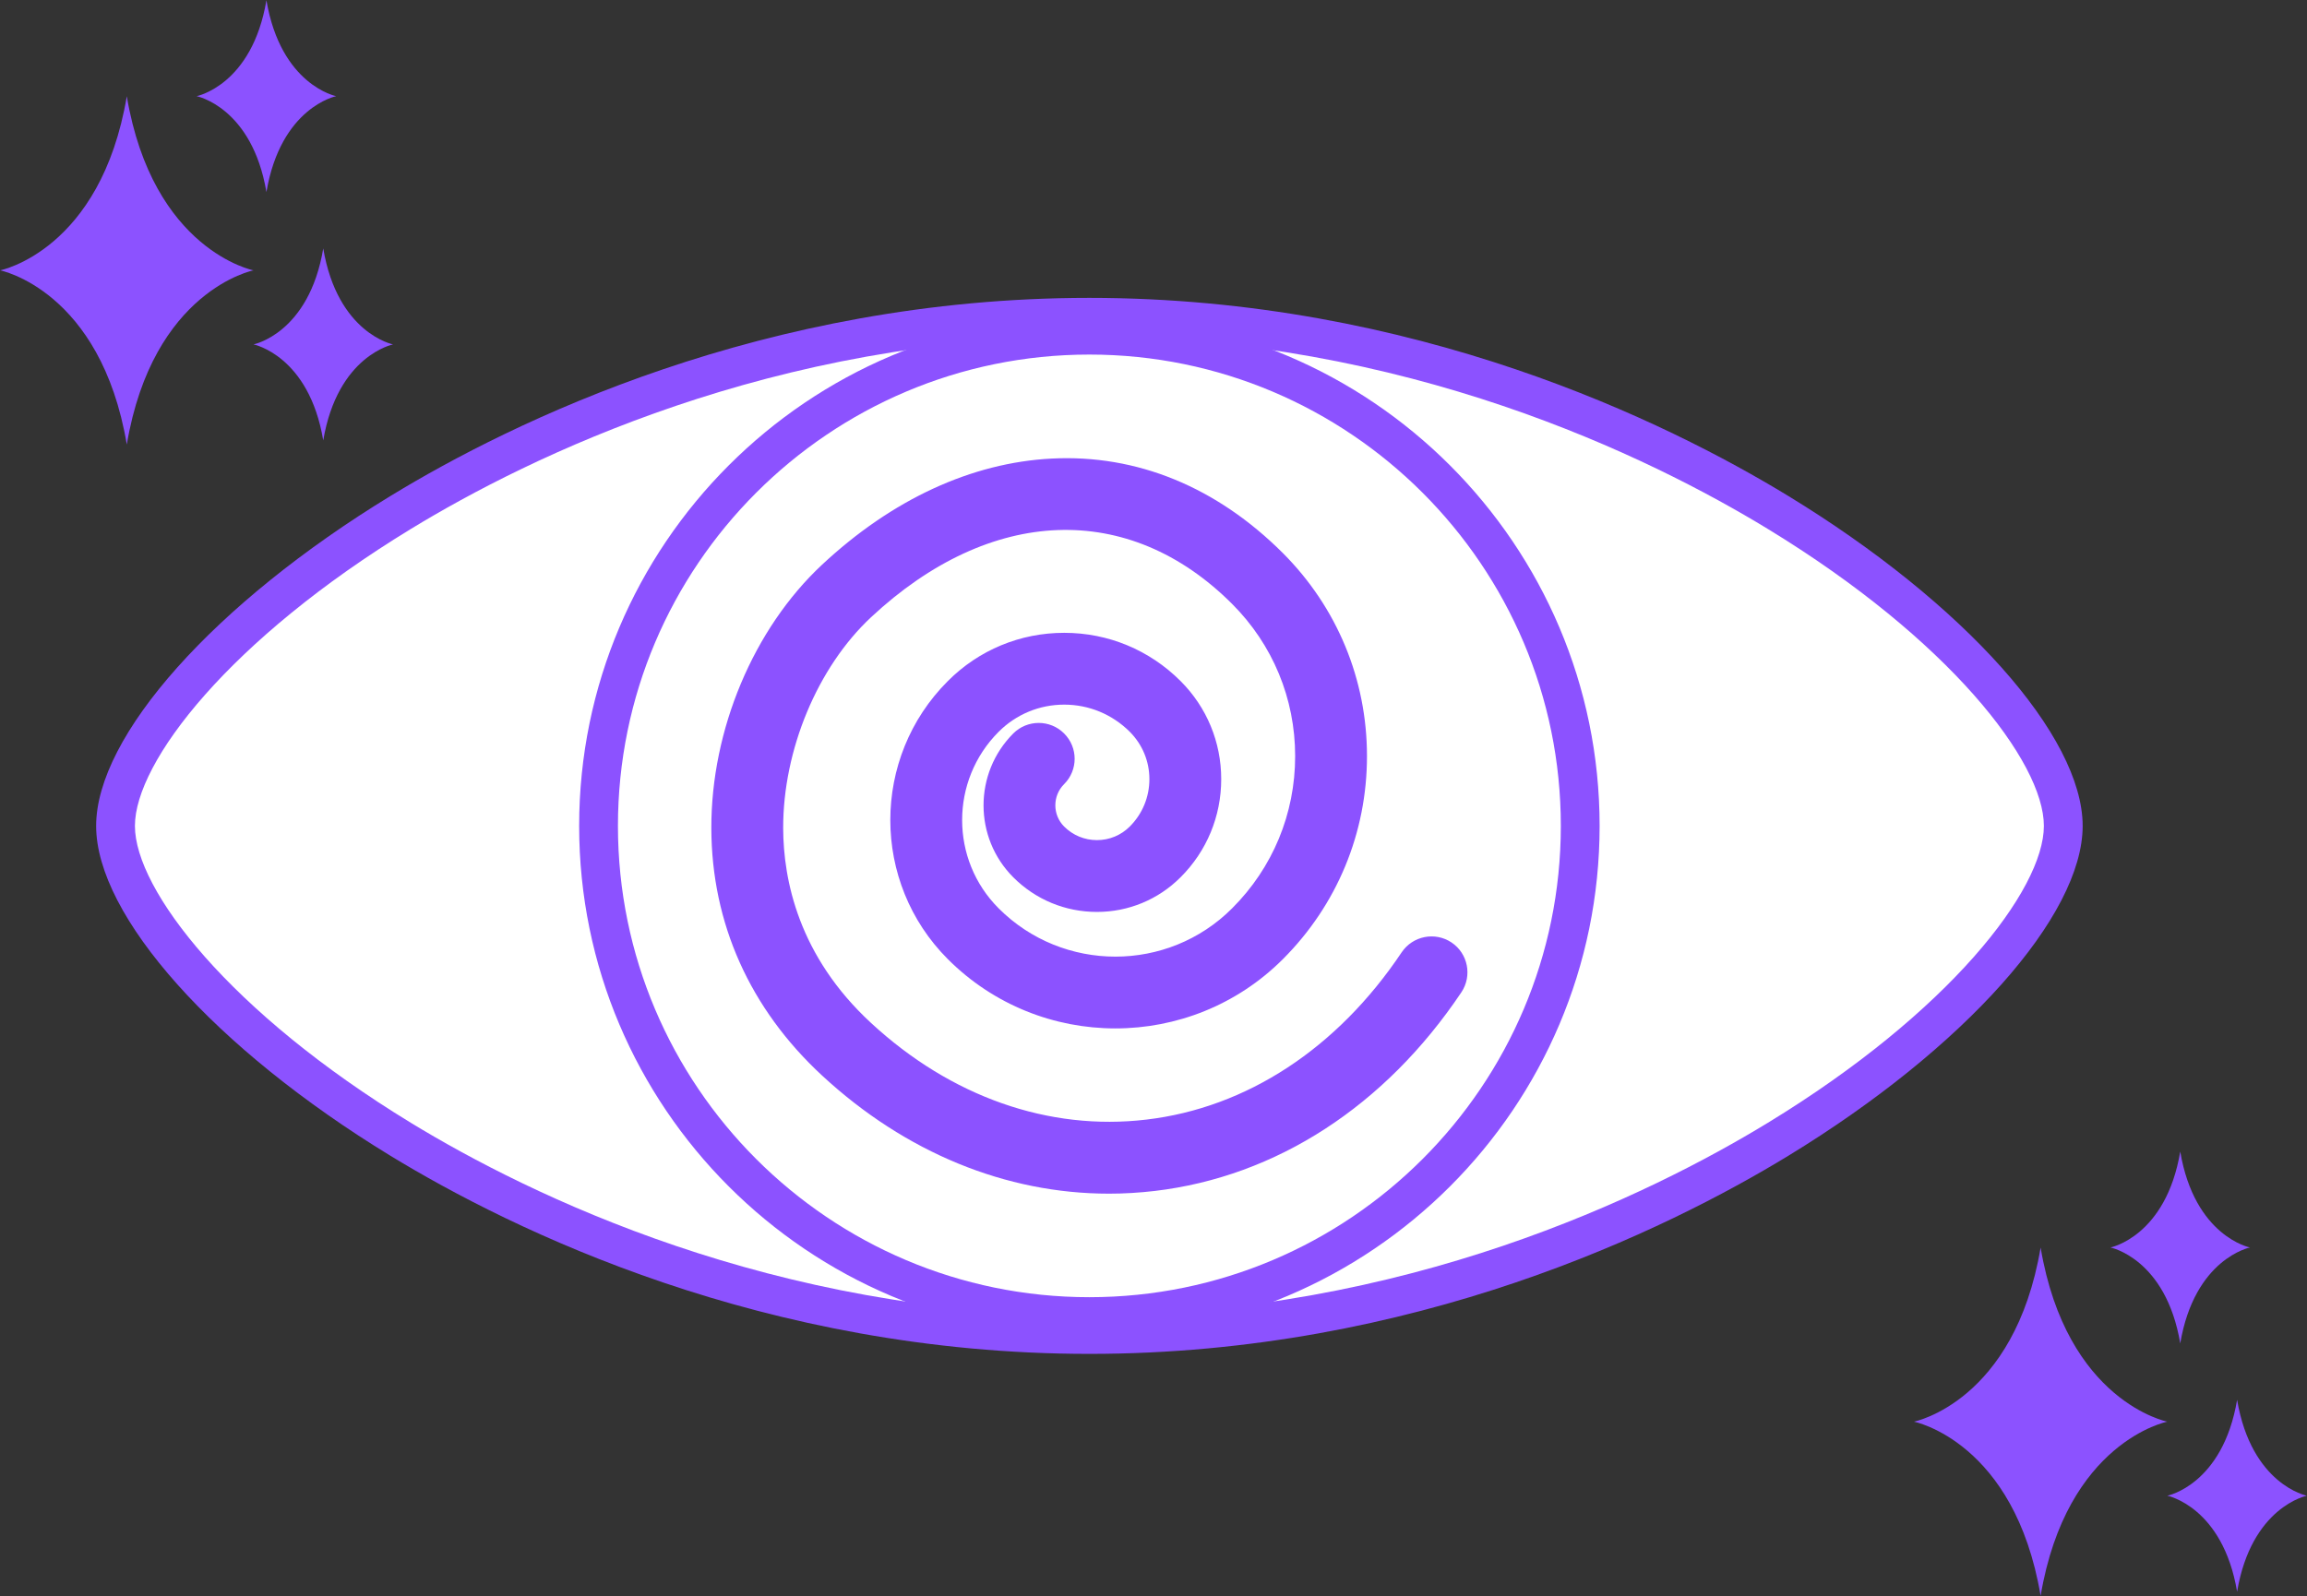 <?xml version="1.0" encoding="UTF-8" standalone="no"?><svg xmlns="http://www.w3.org/2000/svg" xmlns:xlink="http://www.w3.org/1999/xlink" fill="#000000" height="205.8" preserveAspectRatio="xMidYMid meet" version="1.1" viewBox="63.9 102.0 297.4 205.8" width="297.4" zoomAndPan="magnify">
 <rect x="63.9" y="102.0" width="297.4" height="205.8" fill="#333333" stroke="none"/>
 <g id="surface1">
  <g id="change1_1"><path d="m329.88 208.5c0 20.34-56.21 65.58-125.55 65.58-69.33 0-125.54-45.24-125.54-65.58 0.003-20.35 56.21-65.59 125.54-65.59 69.34 0 125.55 45.24 125.55 65.59" fill="#ffffff"/></g>
  <g id="change2_1"><path d="m204.33 145.41c-40.72 0-72.28 15.54-87.47 24.8-23.348 14.24-35.567 30.04-35.567 38.29 0 8.24 12.219 24.04 35.567 38.28 15.19 9.26 46.75 24.8 87.47 24.8s72.28-15.54 87.47-24.8c23.36-14.24 35.58-30.04 35.58-38.28 0-8.25-12.22-24.05-35.58-38.29-15.19-9.26-46.75-24.8-87.47-24.8zm0 131.17c-41.94 0-74.44-16-90.07-25.53-22.709-13.85-37.967-30.95-37.967-42.55 0-11.61 15.258-28.71 37.967-42.56 15.63-9.53 48.13-25.53 90.07-25.53 41.95 0 74.44 16 90.08 25.53 22.71 13.85 37.97 30.95 37.97 42.56 0 11.6-15.26 28.7-37.97 42.55-15.64 9.53-48.13 25.53-90.08 25.53" fill="#8c52ff"/></g>
  <g id="change1_2"><path d="m141.06 208.5c0 34.94 28.33 63.27 63.27 63.27 34.95 0 63.28-28.33 63.28-63.27 0-34.95-28.33-63.28-63.28-63.28-34.94 0-63.27 28.33-63.27 63.28" fill="#ffffff"/></g>
  <g id="change2_2"><path d="m204.33 147.72c-33.51 0-60.77 27.26-60.77 60.78 0 33.51 27.26 60.77 60.77 60.77 33.52 0 60.78-27.26 60.78-60.77 0-33.52-27.26-60.78-60.78-60.78zm0 126.55c-36.27 0-65.77-29.5-65.77-65.77s29.5-65.78 65.77-65.78 65.78 29.51 65.78 65.78-29.51 65.77-65.78 65.77" fill="#8c52ff"/></g>
  <g id="change2_3"><path d="m206.86 255.92c-13.29 0-26.23-5.29-36.97-15.22-9.32-8.62-14.26-19.65-14.29-31.9-0.03-12.71 5.44-25.73 14.27-33.98 9.03-8.43 19.27-13.16 29.61-13.69 10.97-0.56 21.26 3.66 29.8 12.19 6.99 7 10.84 16.29 10.84 26.18s-3.85 19.19-10.84 26.18c-11.91 11.91-31.29 11.91-43.19 0-9.89-9.89-9.89-25.98 0-35.86 4-4.01 9.33-6.22 15-6.22s10.99 2.21 15 6.22c3.38 3.38 5.24 7.87 5.24 12.65s-1.86 9.28-5.24 12.65c-2.88 2.88-6.71 4.47-10.78 4.47-4.08 0-7.9-1.58-10.78-4.46-5.12-5.12-5.12-13.44 0-18.56 1.81-1.8 4.74-1.8 6.54 0 1.82 1.81 1.82 4.74 0 6.55-1.5 1.5-1.5 3.95 0.01 5.46 1.13 1.13 2.63 1.75 4.23 1.75s3.1-0.62 4.23-1.75c1.63-1.63 2.53-3.8 2.53-6.11s-0.9-4.47-2.53-6.11c-2.26-2.25-5.26-3.5-8.45-3.5-3.2 0-6.2 1.25-8.45 3.5-6.28 6.28-6.28 16.5 0 22.77 8.29 8.3 21.8 8.3 30.09 0 5.25-5.24 8.13-12.21 8.13-19.63 0-7.41-2.88-14.38-8.13-19.63-13.31-13.31-31.14-12.65-46.54 1.72-6.91 6.45-11.35 17.12-11.33 27.19 0.02 6.7 1.99 16.5 11.32 25.12 10.3 9.53 22.91 13.96 35.49 12.47 12.94-1.52 24.63-9.18 32.92-21.57 1.43-2.12 4.3-2.69 6.43-1.27 2.12 1.42 2.69 4.29 1.27 6.42-9.83 14.67-23.86 23.77-39.53 25.62-1.97 0.23-3.94 0.35-5.9 0.35" fill="#8c52ff"/></g>
  <g id="change2_4"><path d="m96.578 136.86s-12.973-2.55-16.332-22.45v-0.01 0.01c-3.359 19.9-16.332 22.45-16.332 22.45s12.973 2.55 16.332 22.46c3.359-19.91 16.332-22.46 16.332-22.46" fill="#8c52ff"/></g>
  <g id="change2_5"><path d="m114.57 146.41s-7.14-1.4-9-12.37c-1.84 10.97-8.992 12.37-8.992 12.37s7.152 1.41 8.992 12.38c1.86-10.97 9-12.38 9-12.38" fill="#8c52ff"/></g>
  <g id="change2_6"><path d="m107.24 114.4s-7.14-1.4-8.994-12.37c-1.851 10.97-9 12.37-9 12.37s7.149 1.41 9 12.37v0.01-0.01 0.01-0.01c1.854-10.96 8.994-12.37 8.994-12.37" fill="#8c52ff"/></g>
  <g id="change2_7"><path d="m343.29 285.32s-12.97-2.55-16.33-22.45v-0.01 0.01c-3.36 19.9-16.33 22.45-16.33 22.45s12.97 2.55 16.33 22.46c3.36-19.91 16.33-22.46 16.33-22.46" fill="#8c52ff"/></g>
  <g id="change2_8"><path d="m361.28 294.87s-7.14-1.4-8.99-12.37c-1.85 10.97-9 12.37-9 12.37s7.15 1.41 9 12.38c1.85-10.97 8.99-12.38 8.99-12.38" fill="#8c52ff"/></g>
  <g id="change2_9"><path d="m353.95 262.86s-7.14-1.4-8.99-12.37c-1.85 10.97-9 12.37-9 12.37s7.15 1.41 9 12.37c1.85-10.96 8.99-12.37 8.99-12.37" fill="#8c52ff"/></g>
 </g>
</svg>